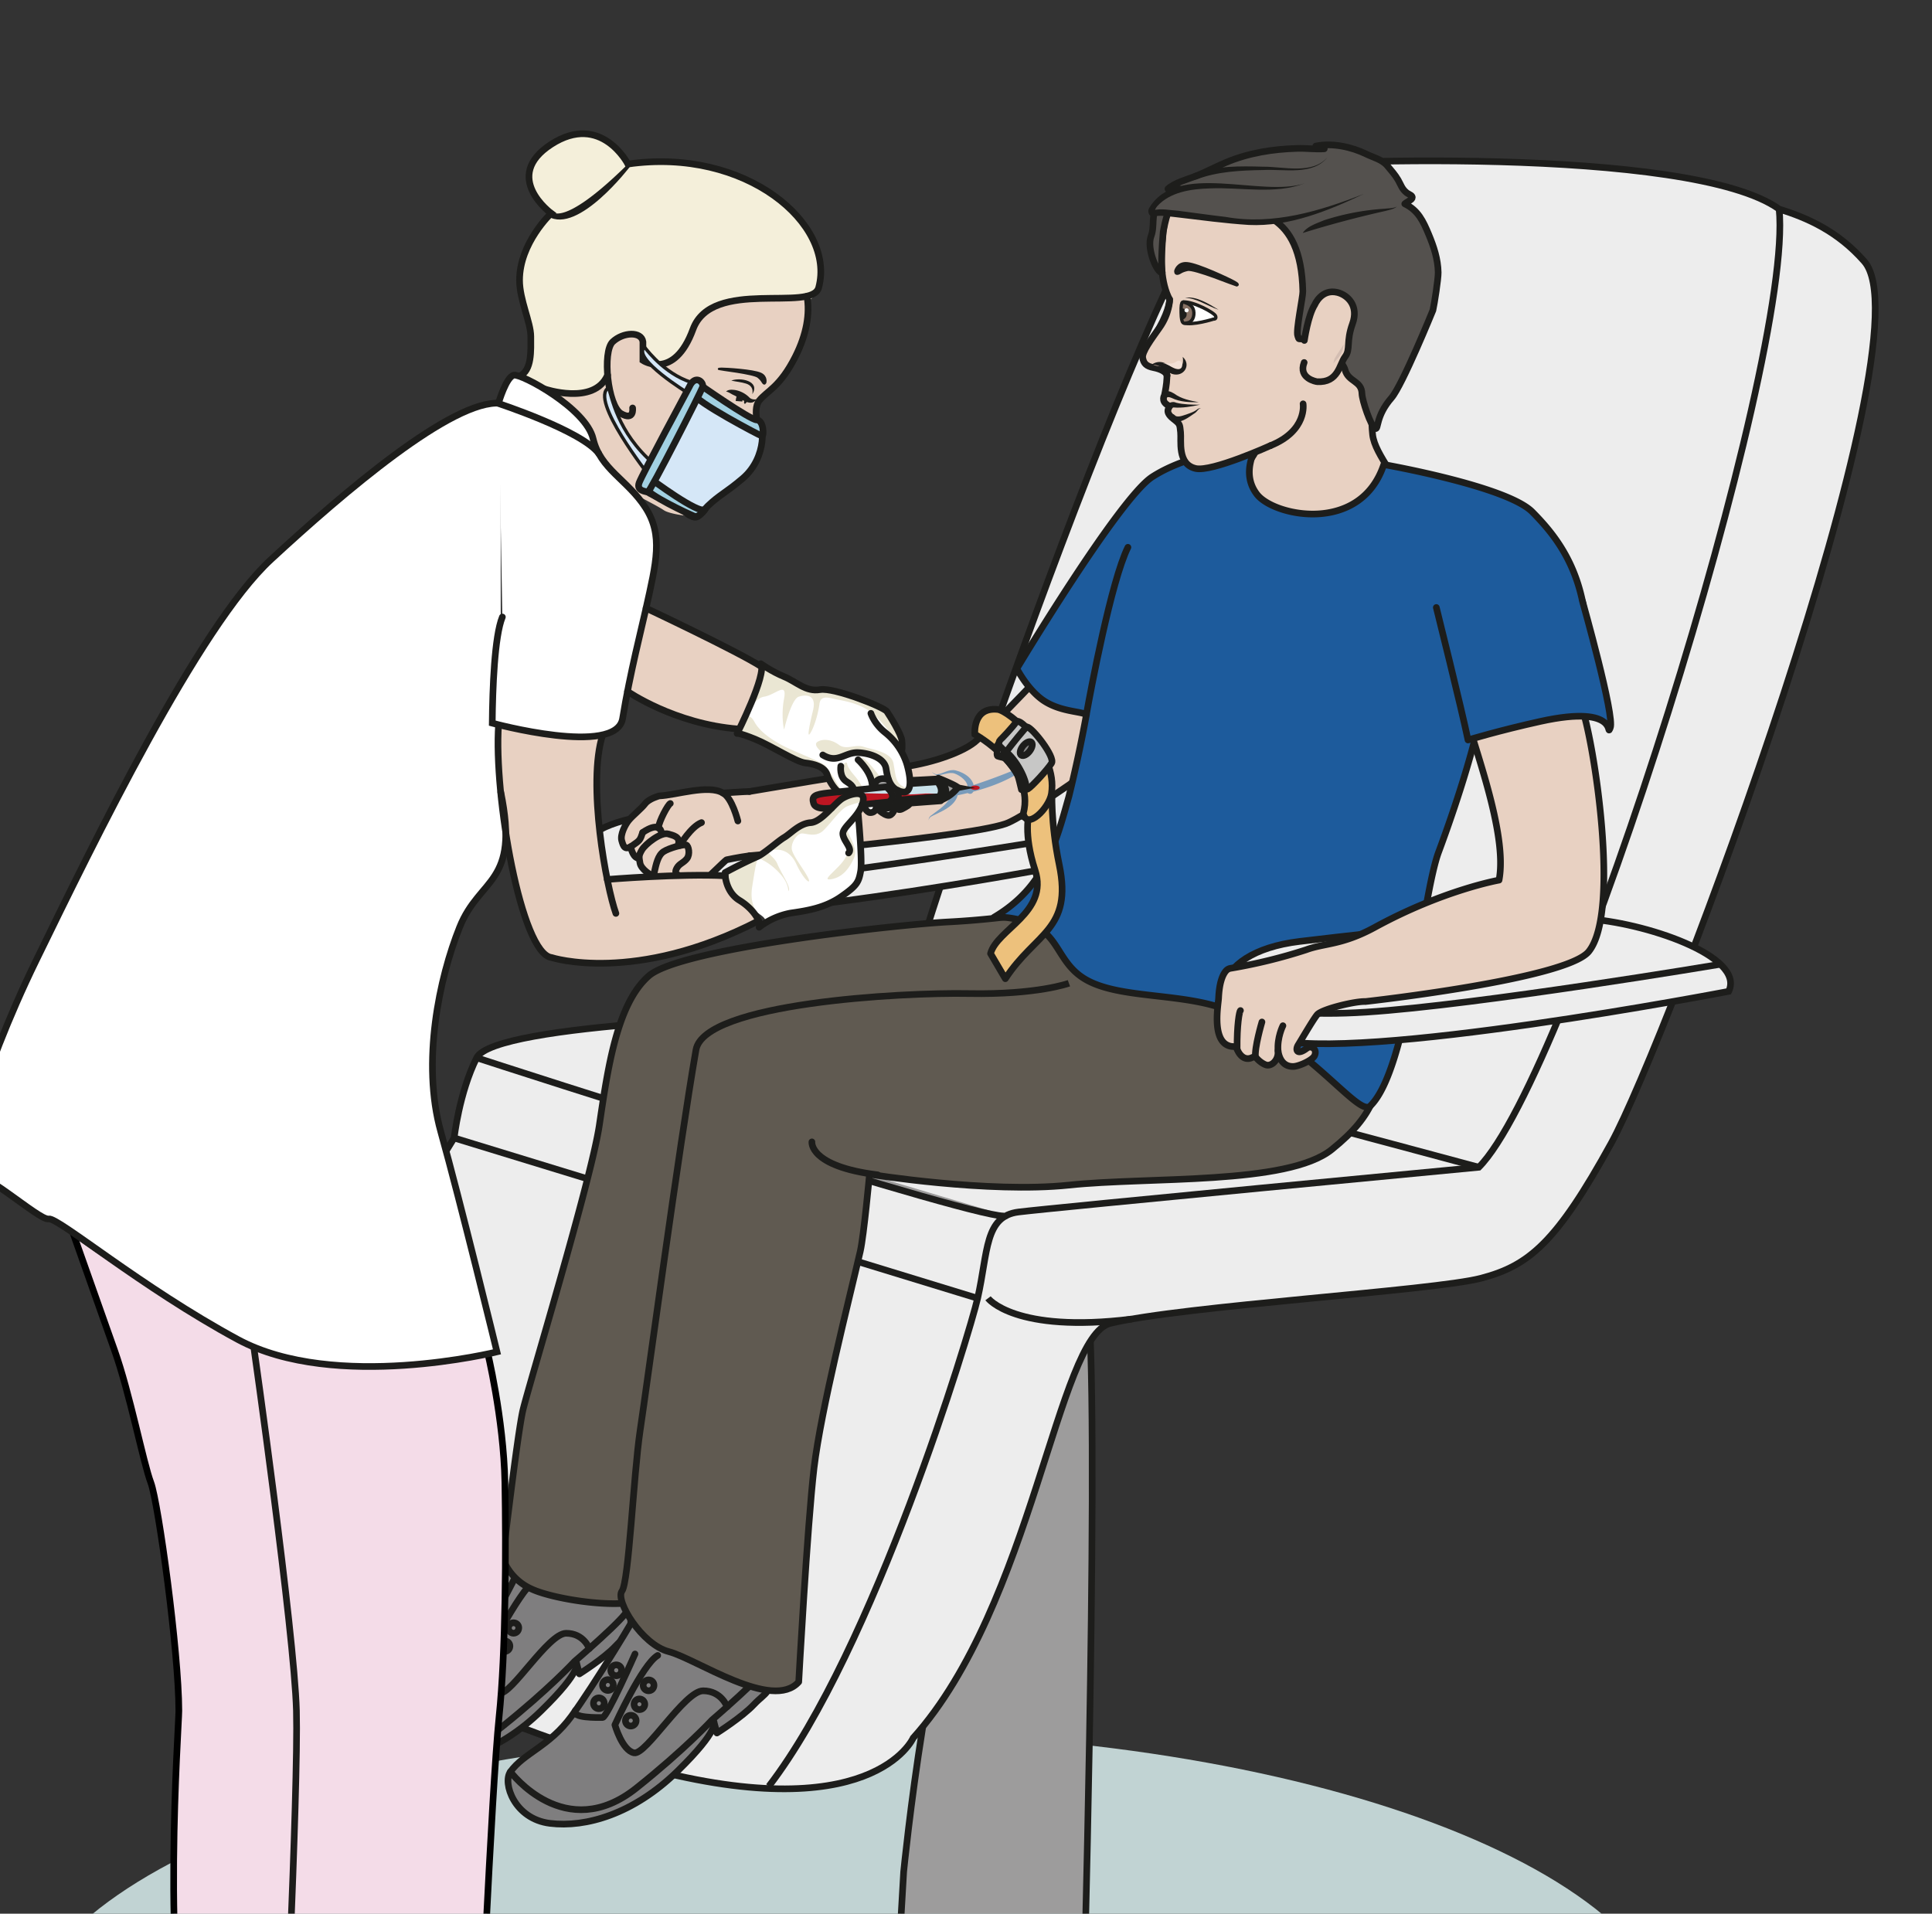 <?xml version="1.0" encoding="UTF-8" standalone="no"?><svg xmlns="http://www.w3.org/2000/svg" xml:space="preserve" viewBox="0 0 386.79 383.17"><rect x="0" y="0" width="386.79" height="383.17" fill="#333333" stroke="none"/><defs><clipPath id="a" clipPathUnits="userSpaceOnUse"><path d="M0 287.38h290.1V0H0Z"/></clipPath><clipPath id="b" clipPathUnits="userSpaceOnUse"><path d="M122.07 169.2h11.85v-3.18h-11.85Z"/></clipPath><clipPath id="c" clipPathUnits="userSpaceOnUse"><path d="M134.56 170.51h7.51v-3.74h-7.5z"/></clipPath></defs><g clip-path="url(#a)" transform="matrix(1.333 0 0 -1.333 0 383.17)"><path d="M0 0c0 25.82-55.77 46.75-124.56 46.75-68.8 0-124.56-20.93-124.56-46.75s55.77-46.75 124.56-46.75C-55.76-46.75 0-25.82 0 0" style="fill:#c1d3d3;fill-opacity:1;fill-rule:nonzero;stroke:none" transform="translate(251.8 -19.45)"/><path d="m0 0-.57-9.8c-24.46-.38-72.3-15.14-29.35-26.7C9.21-47.05 78.42-35.39 73.53-23.35 68.64-11.3 27.26-10.18 27.26-10.18s2.48 94.85-.15 98.99c0 0-9.76-26.97-16.42-37.61C4.02 40.56 0 0 0 0" style="fill:#9d9c9c;fill-opacity:1;fill-rule:nonzero;stroke:none" transform="translate(135.72 6.3)"/><path d="m0 0-.57-9.8c-24.46-.38-72.3-15.14-29.35-26.7C9.21-47.05 78.42-35.39 73.53-23.35 68.64-11.3 27.26-10.18 27.26-10.18s2.48 94.85-.15 98.99c0 0-9.76-26.97-16.42-37.61C4.02 40.56 0 0 0 0Z" style="fill:none;stroke:#1d1d1b;stroke-width:1;stroke-linecap:butt;stroke-linejoin:miter;stroke-miterlimit:10;stroke-dasharray:none;stroke-opacity:1" transform="translate(135.72 6.3)"/><path d="M0 0c4.2-1.3 8.79-3.3 12.79-7.86 10.13-11.54-29.72-117.37-38-132.42-8.27-15.04-12.41-18.43-19.56-20.31-7.14-1.88-44.76-4.14-55.67-6.77-7.96-1.92-11.7-42.34-29.62-62.28 0 0-6.15-14.07-41.86-4.04-32.53 9.14-52.66 23.8-52.66 23.8C-236.9-199.7-199-139.51-199-139.51s.75 6.77 3.38 12.03c2.64 5.27 47.02 6.4 56.8 6.78 9.79.37 9.41-1.51 9.41-1.51s-2.26 0 0 9.4S-90.29 4.55-80.5 6.06C-71.95 7.38-13.27 9.56 0 0" style="fill:#ededed;fill-opacity:1;fill-rule:nonzero;stroke:none" transform="translate(267.21 256.04)"/><path d="M0 0c4.2-1.3 8.79-3.3 12.79-7.86 10.13-11.54-29.72-117.37-38-132.42-8.27-15.04-12.41-18.43-19.56-20.31-7.14-1.88-44.76-4.14-55.67-6.77-7.96-1.92-11.7-42.34-29.62-62.28 0 0-6.15-14.07-41.86-4.04-32.53 9.14-52.66 23.8-52.66 23.8C-236.9-199.7-199-139.51-199-139.51s.75 6.77 3.38 12.03c2.64 5.27 47.02 6.4 56.8 6.78 9.79.37 9.41-1.51 9.41-1.51s-2.26 0 0 9.4S-90.29 4.55-80.5 6.06C-71.95 7.38-13.27 9.56 0 0Z" style="fill:none;stroke:#1d1d1b;stroke-width:1;stroke-linecap:butt;stroke-linejoin:miter;stroke-miterlimit:10;stroke-dasharray:none;stroke-opacity:1" transform="translate(267.21 256.04)"/><path d="m0 0 78.62-24.08" style="fill:none;stroke:#1d1d1b;stroke-width:1;stroke-linecap:butt;stroke-linejoin:miter;stroke-miterlimit:10;stroke-dasharray:none;stroke-opacity:1" transform="translate(68.2 116.52)"/><path d="M0 0c1.13.75 84.3-21.7 84.3-21.7" style="fill:none;stroke:#1d1d1b;stroke-width:1;stroke-linecap:butt;stroke-linejoin:miter;stroke-miterlimit:10;stroke-dasharray:none;stroke-opacity:1" transform="translate(137.8 133.82)"/><path d="M0 0c2.25-22.9-31.57-130.37-45.11-143.92 0 0-63.7-6.05-69.12-6.72-5.12-.63-4.57-5.98-6.15-12.96-1.2-5.24-15.55-52.77-31.36-73.3" style="fill:none;stroke:#1d1d1b;stroke-width:1;stroke-linecap:butt;stroke-linejoin:miter;stroke-miterlimit:10;stroke-dasharray:none;stroke-opacity:1" transform="translate(267.21 256.04)"/><path d="M0 0c2.26-.75 77.89-25.21 79.52-23.7" style="fill:#9d9c9c;fill-opacity:1;fill-rule:nonzero;stroke:#1d1d1b;stroke-width:1;stroke-linecap:butt;stroke-linejoin:miter;stroke-miterlimit:10;stroke-dasharray:none;stroke-opacity:1" transform="translate(71.6 128.56)"/><path d="M0 0s-55.08-10.51-67.19-6.9c-10.68 3.17-9.64 12.56 4 14.2 13.62 1.62 33.95 3.75 42 3.31C-12.59 10.15 2.51 5.2 0 0" style="fill:#ededed;fill-opacity:1;fill-rule:nonzero;stroke:none" transform="translate(160.45 157.57)"/><path d="M0 0s-55.08-10.51-67.19-6.9c-10.68 3.17-9.64 12.56 4 14.2 13.62 1.62 33.95 3.75 42 3.31C-12.59 10.15 2.51 5.2 0 0Z" style="fill:none;stroke:#1d1d1b;stroke-width:1;stroke-linecap:butt;stroke-linejoin:miter;stroke-miterlimit:10;stroke-dasharray:none;stroke-opacity:1" transform="translate(160.45 157.57)"/><path d="M0 0s4.03-3.63 20.49-2.59c16.45 1.04 52.2 7 52.2 7" style="fill:none;stroke:#1d1d1b;stroke-width:1;stroke-linecap:butt;stroke-linejoin:miter;stroke-miterlimit:10;stroke-dasharray:none;stroke-opacity:1" transform="translate(86.53 157.13)"/><path d="M0 0s3.97-5.3 21.6-3.12" style="fill:none;stroke:#1d1d1b;stroke-width:1;stroke-linecap:butt;stroke-linejoin:miter;stroke-miterlimit:10;stroke-dasharray:none;stroke-opacity:1" transform="translate(148.39 92.44)"/><path d="M0 0s-5.53-.55-6.79-.38c-1.26.17-1.17-.06-2.58.33-1.4.38-8.07-.82-8.97-.76-.9.07-2.96-2.65-3.8-3.47a5.45 5.45 0 0 1-1.24-3.55c.1-.77 1.1-.33 1.32-.96.22-.63.92-1.54 1.54-2.65.62-1.12 1.66-1.35 1.66-1.35s.35-.73.65-1.23c.3-.51 3.02-1.59 4.16-1.63 1.15-.05 2.72 1.76 4.09 3.05 1.37 1.3 2.78 2.2 2.78 2.2l5.19.72" style="fill:#e8d1c2;fill-opacity:1;fill-rule:nonzero;stroke:none" transform="translate(116.83 168.8)"/><path d="M0 0c.04-.3-6.57-11.16-9.78-15.55-3.2-4.39-6.9-5.33-8.85-8.06-1.15-1.62.56-6.83 5.74-7.47 5.19-.64 12.1 1.36 18.42 7.53 6.33 6.17 5.3 7.24 5.3 7.24l.45-1.69s3.66 2.31 5.39 4.14c1.72 1.84 2.7 1.61 2.2 5.09-.21 1.54 1.7 9.7-3.28 10.64C9.35 3.05 0 0 0 0" style="fill:#7f7e7f;fill-opacity:1;fill-rule:nonzero;stroke:none" transform="translate(75.74 54.02)"/><path d="M0 0c.04-.3-6.57-11.16-9.78-15.55-3.2-4.39-6.9-5.33-8.85-8.06-1.15-1.62.56-6.83 5.74-7.47 5.19-.64 12.1 1.36 18.42 7.53 6.33 6.17 5.3 7.24 5.3 7.24l.45-1.69s3.66 2.31 5.39 4.14c1.72 1.84 2.7 1.61 2.2 5.09-.21 1.54 1.7 9.7-3.28 10.64C9.35 3.05 0 0 0 0Z" style="fill:none;stroke:#1d1d1b;stroke-width:1;stroke-linecap:round;stroke-linejoin:round;stroke-miterlimit:10;stroke-dasharray:none;stroke-opacity:1" transform="translate(75.74 54.02)"/><path d="M0 0s7.9-10.63 18.28-2.33c7 5.6 10.9 9.82 10.9 9.82s7.86 6.73 7.94 7.74" style="fill:none;stroke:#1d1d1b;stroke-width:1;stroke-linecap:round;stroke-linejoin:round;stroke-miterlimit:10;stroke-dasharray:none;stroke-opacity:1" transform="translate(57.11 30.4)"/><path d="M0 0s-.8 2.3-3.47 2.3c-2.68.01-8.27-9.32-10-8.98-1.73.35-2.78 4.06-2.78 4.06s5.77 11.44 8.01 12.76" style="fill:none;stroke:#1d1d1b;stroke-width:1;stroke-linecap:round;stroke-linejoin:round;stroke-miterlimit:10;stroke-dasharray:none;stroke-opacity:1" transform="translate(88.5 39.82)"/><path d="M0 0s-6.47-12.63-7.08-12.64c-.62-.01-4.7-.1-3.95 1.03" style="fill:none;stroke:#1d1d1b;stroke-width:1;stroke-linecap:round;stroke-linejoin:round;stroke-miterlimit:10;stroke-dasharray:none;stroke-opacity:1" transform="translate(77.57 50.9)"/><path d="M0 0a.77.77 0 1 0-1.51.3A.77.77 0 1 0 0 0Z" style="fill:none;stroke:#1d1d1b;stroke-width:1;stroke-linecap:butt;stroke-linejoin:miter;stroke-miterlimit:10;stroke-dasharray:none;stroke-opacity:1" transform="translate(72 42.81)"/><path d="M0 0a.77.77 0 1 0-1.51.3A.77.77 0 1 0 0 0Z" style="fill:none;stroke:#1d1d1b;stroke-width:1;stroke-linecap:butt;stroke-linejoin:miter;stroke-miterlimit:10;stroke-dasharray:none;stroke-opacity:1" transform="translate(70.69 40.17)"/><path d="M0 0a.77.77 0 1 0-1.51.3c.08.43.49.7.9.61C-.19.84.1.43 0 0Z" style="fill:none;stroke:#1d1d1b;stroke-width:1;stroke-linecap:butt;stroke-linejoin:miter;stroke-miterlimit:10;stroke-dasharray:none;stroke-opacity:1" transform="translate(77.89 42.77)"/><path d="M0 0a.77.77 0 1 0-1.51.3A.77.77 0 1 0 0 0Z" style="fill:none;stroke:#1d1d1b;stroke-width:1;stroke-linecap:butt;stroke-linejoin:miter;stroke-miterlimit:10;stroke-dasharray:none;stroke-opacity:1" transform="translate(76.56 40.03)"/><path d="M0 0a.77.77 0 1 0-1.51.3c.08.43.48.7.9.61C-.19.83.1.42 0 0Z" style="fill:none;stroke:#1d1d1b;stroke-width:1;stroke-linecap:butt;stroke-linejoin:miter;stroke-miterlimit:10;stroke-dasharray:none;stroke-opacity:1" transform="translate(75.3 37.66)"/><path d="M0 0a.77.77 0 1 0-1.51.3c.08.43.49.7.9.61C-.19.84.1.43 0 0Z" style="fill:none;stroke:#1d1d1b;stroke-width:1;stroke-linecap:butt;stroke-linejoin:miter;stroke-miterlimit:10;stroke-dasharray:none;stroke-opacity:1" transform="translate(73.2 44.94)"/><path d="M0 0c.04-.32-6.82-11.58-10.14-16.13-3.32-4.55-7.16-5.53-9.18-8.36-1.19-1.67.58-7.08 5.96-7.74 5.37-.66 12.53 1.4 19.1 7.8 6.56 6.4 5.49 7.52 5.49 7.52l.47-1.75s3.79 2.39 5.58 4.3c1.8 1.9 2.8 1.66 2.3 5.26-.23 1.6 1.74 10.06-3.42 11.04C9.7 3.16 0 0 0 0" style="fill:#7f7e7f;fill-opacity:1;fill-rule:nonzero;stroke:none" transform="translate(95.97 45.8)"/><path d="M0 0c.04-.32-6.82-11.58-10.14-16.13-3.32-4.55-7.16-5.53-9.18-8.36-1.19-1.67.58-7.08 5.96-7.74 5.37-.66 12.53 1.4 19.1 7.8 6.56 6.4 5.49 7.52 5.49 7.52l.47-1.75s3.79 2.39 5.58 4.3c1.8 1.9 2.8 1.66 2.3 5.26-.23 1.6 1.74 10.06-3.42 11.04C9.7 3.16 0 0 0 0Z" style="fill:none;stroke:#1d1d1b;stroke-width:1;stroke-linecap:round;stroke-linejoin:round;stroke-miterlimit:10;stroke-dasharray:none;stroke-opacity:1" transform="translate(95.97 45.8)"/><path d="M0 0s8.2-11.02 18.95-2.42c7.27 5.8 11.31 10.18 11.31 10.18s8.14 6.99 8.23 8.03" style="fill:none;stroke:#1d1d1b;stroke-width:1;stroke-linecap:round;stroke-linejoin:round;stroke-miterlimit:10;stroke-dasharray:none;stroke-opacity:1" transform="translate(76.66 21.32)"/><path d="M0 0s-.83 2.39-3.6 2.4c-2.78 0-8.57-9.68-10.37-9.32-1.79.35-2.88 4.2-2.88 4.2s4.1 9.06 6.43 10.43" style="fill:none;stroke:#1d1d1b;stroke-width:1;stroke-linecap:round;stroke-linejoin:round;stroke-miterlimit:10;stroke-dasharray:none;stroke-opacity:1" transform="translate(109.2 31.08)"/><path d="M0 0s-4.22-9.54-4.86-9.54c-.63-.01-4.86-.1-4.08 1.07" style="fill:none;stroke:#1d1d1b;stroke-width:1;stroke-linecap:round;stroke-linejoin:round;stroke-miterlimit:10;stroke-dasharray:none;stroke-opacity:1" transform="translate(95.37 39.01)"/><path d="M0 0a.8.8 0 0 0-.94-.64A.8.8 0 0 0-.63.95.8.8 0 0 0 0 0Z" style="fill:none;stroke:#1d1d1b;stroke-width:1;stroke-linecap:butt;stroke-linejoin:miter;stroke-miterlimit:10;stroke-dasharray:none;stroke-opacity:1" transform="translate(92.09 34.19)"/><path d="M0 0a.8.8 0 0 0-.94-.64A.8.8 0 0 0-.63.95.8.8 0 0 0 0 0Z" style="fill:none;stroke:#1d1d1b;stroke-width:1;stroke-linecap:butt;stroke-linejoin:miter;stroke-miterlimit:10;stroke-dasharray:none;stroke-opacity:1" transform="translate(90.73 31.45)"/><path d="M0 0a.8.8 0 0 0-.94-.64A.8.8 0 0 0-.63.96.8.8 0 0 0 0 0Z" style="fill:none;stroke:#1d1d1b;stroke-width:1;stroke-linecap:butt;stroke-linejoin:miter;stroke-miterlimit:10;stroke-dasharray:none;stroke-opacity:1" transform="translate(98.2 34.14)"/><path d="M0 0a.8.8 0 1 0-1.57.31A.8.8 0 1 0 0 0Z" style="fill:none;stroke:#1d1d1b;stroke-width:1;stroke-linecap:butt;stroke-linejoin:miter;stroke-miterlimit:10;stroke-dasharray:none;stroke-opacity:1" transform="translate(96.82 31.3)"/><path d="M0 0a.8.8 0 0 0-.94-.64.81.81 0 0 0-.63.95c.09.44.5.72.94.64A.8.8 0 0 0 0 0Z" style="fill:none;stroke:#1d1d1b;stroke-width:1;stroke-linecap:butt;stroke-linejoin:miter;stroke-miterlimit:10;stroke-dasharray:none;stroke-opacity:1" transform="translate(95.52 28.84)"/><path d="M0 0a.8.8 0 0 0-.94-.64A.8.8 0 0 0-.63.96.8.8 0 0 0 0 0Z" style="fill:none;stroke:#1d1d1b;stroke-width:1;stroke-linecap:butt;stroke-linejoin:miter;stroke-miterlimit:10;stroke-dasharray:none;stroke-opacity:1" transform="translate(93.34 36.4)"/><path d="M0 0c-3.63-2.46-15.32-3.05-20.54-3.57-5.23-.53-34.27-5.3-34.27-5.3s-2.44-16.77-3.28-21.87c-.83-5.1-4.85-22.48-5.81-24.77-.96-2.28-3.2-28.34-3.2-28.34-3.02-1.61-13.23-.11-16.7 1.5a8.15 8.15 0 0 0-4.35 4.6s2.2 18.7 3.02 22.25c.82 3.54 10.22 34.43 11.48 42.8 1.25 8.37 2.61 18.28 7.45 22.47 4.83 4.19 37.64 7.7 44.81 8.08 10.56.55 16.48 2.08 16.48 2.08l.9 3.89c.9 3.89 5.71-3.71 12.77-5.42 7.07-1.7 28.26-3.61 28.26-3.61" style="fill:#605a51;fill-opacity:1;fill-rule:evenodd;stroke:#1d1d1b;stroke-width:1;stroke-linecap:butt;stroke-linejoin:round;stroke-miterlimit:10;stroke-dasharray:none;stroke-opacity:1" transform="translate(163.66 131.11)"/><path d="M0 0s-4.75-1.74-14.98-1.55c-10.22.2-39.8-1.44-41.03-8.45-2.5-14.29-7.4-50.6-8.4-57.25-.99-6.65-1.68-22.65-2.72-24.05-1.05-1.4 2.98-8.06 7.05-9.1 4.07-1.06 15.58-9 19.5-4.54 0 0 1.28 23.47 2.3 32.15 1.05 8.78 5.22 25.06 6.94 32.52.55 2.4 1.39 11.58 1.39 11.58s17.92-2.9 29.95-1.63c12.03 1.28 32.82-.02 39.48 5.35 6.67 5.37 7.2 9.04 7.8 15.96.6 6.93-2.52 9.01-2.52 9.01s2.89 6.04 1.66 6" style="fill:#605a51;fill-opacity:1;fill-rule:evenodd;stroke:#1d1d1b;stroke-width:1;stroke-linecap:butt;stroke-linejoin:round;stroke-miterlimit:10;stroke-dasharray:none;stroke-opacity:1" transform="translate(160.54 139.76)"/><path d="M0 0s-.32-3.4-.55-6.62c-.22-3.2-3.75-3.63-5.58-6.54-1.83-2.9 8.1-14.3 12.26-15.06 4.16-.76 17.22 6.27 16.15 11.23-1.07 4.95-5.1 8.63-5.45 11.82-.51 4.78.85 5.17.85 5.17Z" style="fill:#e8d1c2;fill-opacity:1;fill-rule:nonzero;stroke:none" transform="translate(189.32 227.34)"/><path d="M0 0s-.32-3.4-.55-6.62c-.22-3.2-3.75-3.63-5.58-6.54-1.83-2.9 8.1-14.3 12.26-15.06 4.16-.76 17.22 6.27 16.15 11.23-1.07 4.95-5.1 8.63-5.45 11.82-.51 4.78.85 5.17.85 5.17Z" style="fill:none;stroke:#1d1d1b;stroke-width:1;stroke-linecap:round;stroke-linejoin:round;stroke-miterlimit:10;stroke-dasharray:none;stroke-opacity:1" transform="translate(189.32 227.34)"/><path d="M0 0s18.13 3.08 22.43 3.6c4.3.5 9.12 2.04 11.37 3.78 2.26 1.74 18.58 19.44 20.01 20.15 1.44.72 14.16-5.73 14.16-5.73s-6.15-9.5-7.17-11.03C59.78 9.23 43.78-2.43 38.92-4.67 34.5-6.72.02-9.65.02-9.65" style="fill:#e8d1c2;fill-opacity:1;fill-rule:nonzero;stroke:#1d1d1b;stroke-width:1;stroke-linecap:round;stroke-linejoin:round;stroke-miterlimit:10;stroke-dasharray:none;stroke-opacity:1" transform="translate(112.55 168.56)"/><path d="M0 0c7.5 4.44 9.2 10.85 11.24 18.15a209.76 209.76 0 0 1 2.63 12.28c-.94.53-4.05.43-6.58 2.21-2.32 1.65-3.87 4.7-3.87 4.7s15.34 25.57 20.34 28.8c6 3.88 15.3 4.56 15.72 4.58 0 0-2.57-3.87 0-7.2s15.56-6 19.05 4.47c0 0 18.44-3.23 22.29-7.1 3.84-3.87 8.33-9.54 8.2-20.57-.04-3.42-12.79-8.33-15.05-6.71l-.72-2.29c-1.44-7.5-4.9-17.28-6.48-21.52-2.47-6.58-4.61-32.72-10.29-38.17-1.74-1.67-9.07 9.26-21.04 14.27-6.66 2.78-15.91 1.78-21.23 4.5-3.64 1.85-4.2 5.02-6.34 7.06C4.8.36 0 0 0 0" style="fill:#1d5b9c;fill-opacity:1;fill-rule:nonzero;stroke:none" transform="translate(149.3 149.68)"/><path d="M0 0c7.5 4.44 9.2 10.85 11.24 18.15a209.76 209.76 0 0 1 2.63 12.28c-.94.53-4.05.43-6.58 2.21-2.32 1.65-3.87 4.7-3.87 4.7s15.34 25.57 20.34 28.8c6 3.88 15.3 4.56 15.72 4.58 0 0-2.57-3.87 0-7.2s15.56-6 19.05 4.47c0 0 18.44-3.23 22.29-7.1 3.84-3.87 8.33-9.54 8.2-20.57-.04-3.42-12.79-8.33-15.05-6.71l-.72-2.29c-1.44-7.5-4.9-17.28-6.48-21.52-2.47-6.58-4.61-32.72-10.29-38.17-1.74-1.67-9.07 9.26-21.04 14.27-6.66 2.78-15.91 1.78-21.23 4.5-3.64 1.85-4.2 5.02-6.34 7.06C4.8.36 0 0 0 0Z" style="fill:none;stroke:#1d1d1b;stroke-width:1;stroke-linecap:butt;stroke-linejoin:round;stroke-miterlimit:10;stroke-dasharray:none;stroke-opacity:1" transform="translate(149.3 149.68)"/><path d="M0 0s-56.17-10.8-68.51-7.1c-10.9 3.27-9.84 12.92 4.06 14.6 13.9 1.67 34.63 3.86 42.84 3.41C-12.85 10.44 2.57 5.33 0 0" style="fill:#ededed;fill-opacity:1;fill-rule:nonzero;stroke:none" transform="translate(259.63 138.54)"/><path d="M0 0s-56.17-10.8-68.51-7.1c-10.9 3.27-9.84 12.92 4.06 14.6 13.9 1.67 34.63 3.86 42.84 3.41C-12.85 10.44 2.57 5.33 0 0Z" style="fill:none;stroke:#1d1d1b;stroke-width:1;stroke-linecap:butt;stroke-linejoin:miter;stroke-miterlimit:10;stroke-dasharray:none;stroke-opacity:1" transform="translate(259.63 138.54)"/><path d="M0 0s4.11-3.73 20.9-2.66c16.77 1.07 53.22 7.19 53.22 7.19" style="fill:none;stroke:#1d1d1b;stroke-width:1;stroke-linecap:butt;stroke-linejoin:miter;stroke-miterlimit:10;stroke-dasharray:none;stroke-opacity:1" transform="translate(184.26 138.08)"/><path d="M0 0c1.53-6.19 6.87-19.6 5.51-26.7 0 0-8.39-1.48-18.66-7.09-4.96-2.7-7.58-2.36-10.3-3.37a79.04 79.04 0 0 0-11.32-2.78 1.16 1.16 0 0 1-.73-.39c-.43-.49-1-1.6-1.11-4.09-.05-1.01-1.04-6.23 1.5-7.15.72-.27 1.05.07 1.27-.5.33-.87 1.1-1.77 2.18-1.32.46.2.53.2.87-.18.2-.22.7-.66 1.25-.87.83-.31 1.82.64 1.85 1.74.05 1.61-.3-2.11 2.35-1.99.88.05 2.83.95 3.14 1.61.46.98-.5 1.63-1.16 1.12-1.45-1.1-1.77-.28-1.3.5.58.93 2.52 4.28 2.95 4.64 1 .84 5.71 1.95 7.14 1.88 0 0 30.12 3.33 33.54 7.5 4.85 5.94.73 31.79-1 36.56C16.21 3.9 0 0 0 0" style="fill:#e8d1c2;fill-opacity:1;fill-rule:nonzero;stroke:none" transform="translate(219.63 181.95)"/><path d="M0 0c1.53-6.19 6.87-19.6 5.51-26.7 0 0-8.39-1.48-18.66-7.09-4.96-2.7-7.58-2.36-10.3-3.37a79.04 79.04 0 0 0-11.32-2.78 1.16 1.16 0 0 1-.73-.39c-.43-.49-1-1.6-1.11-4.09-.05-1.01-1.04-6.23 1.5-7.15.72-.27 1.05.07 1.27-.5.33-.87 1.1-1.77 2.18-1.32.46.2.53.2.87-.18.2-.22.7-.66 1.25-.87.83-.31 1.82.64 1.85 1.74.05 1.61-.3-2.11 2.35-1.99.88.05 2.83.95 3.14 1.61.46.98-.5 1.63-1.16 1.12-1.45-1.1-1.77-.28-1.3.5.58.93 2.52 4.28 2.95 4.64 1 .84 5.71 1.95 7.14 1.88 0 0 30.12 3.33 33.54 7.5 4.85 5.94.73 31.79-1 36.56C16.21 3.9 0 0 0 0Z" style="fill:none;stroke:#1d1d1b;stroke-width:1;stroke-linecap:round;stroke-linejoin:round;stroke-miterlimit:10;stroke-dasharray:none;stroke-opacity:1" transform="translate(219.63 181.95)"/><path d="M0 0c-.16-.12-.54-2.13-.5-5.8" style="fill:none;stroke:#1d1d1b;stroke-width:1;stroke-linecap:round;stroke-linejoin:miter;stroke-miterlimit:10;stroke-dasharray:none;stroke-opacity:1" transform="translate(186.3 135.66)"/><path d="M0 0c-.02-.06-1.15-3.9-.97-5.3" style="fill:none;stroke:#1d1d1b;stroke-width:1;stroke-linecap:round;stroke-linejoin:miter;stroke-miterlimit:10;stroke-dasharray:none;stroke-opacity:1" transform="translate(189.53 133.94)"/><path d="M0 0s-.9-1.77-.73-3.8" style="fill:none;stroke:#1d1d1b;stroke-width:1;stroke-linecap:round;stroke-linejoin:miter;stroke-miterlimit:10;stroke-dasharray:none;stroke-opacity:1" transform="translate(192.68 133.38)"/><path d="M0 0c-2.5-5.05-5.59-21.48-6.24-25.13" style="fill:none;stroke:#1d1d1b;stroke-width:1;stroke-linecap:round;stroke-linejoin:round;stroke-miterlimit:10;stroke-dasharray:none;stroke-opacity:1" transform="translate(169.4 205.24)"/><path d="M0 0s3.79-15.2 4.76-19.9c0 0 4.66 1.42 10.86 2.79 12.23 2.7 9.76-2.63 10.5-.98.74 1.65-4.17 19.04-4.17 19.04" style="fill:#1d5b9c;fill-opacity:1;fill-rule:nonzero;stroke:#1d1d1b;stroke-width:1;stroke-linecap:round;stroke-linejoin:round;stroke-miterlimit:10;stroke-dasharray:none;stroke-opacity:1" transform="translate(215.72 196.2)"/><path d="M0 0s-.46-3.67 9.88-4.95" style="fill:none;stroke:#1d1d1b;stroke-width:1;stroke-linecap:round;stroke-linejoin:miter;stroke-miterlimit:10;stroke-dasharray:none;stroke-opacity:1" transform="translate(121.94 115.93)"/><path d="M0 0c-2.16 1.34-7.06-.33-9.57-.43 0 0-1.5-.39-2.1-1.15-.58-.76-1.89-1.8-2.48-2.52-.52-.63-1.3-2.13-1.06-3.02.25-.89.46-1.57 1.6-.78 1.15.8 1.15.8 1.55 1.96" style="fill:none;stroke:#1d1d1b;stroke-width:1;stroke-linecap:round;stroke-linejoin:round;stroke-miterlimit:10;stroke-dasharray:none;stroke-opacity:1" transform="translate(108.58 168.33)"/><path d="M0 0s2.69 2 2.86-.26" style="fill:none;stroke:#1d1d1b;stroke-width:1;stroke-linecap:round;stroke-linejoin:round;stroke-miterlimit:10;stroke-dasharray:none;stroke-opacity:1" transform="translate(96.52 162.4)"/><path d="M0 0c-.2-.07-1.7.9-1.85 1.82-.15.92-.23 1.08.28 1.96.51.88 2.88 2.75 3.98 2.4.73-.22 1.78-.4 1.52-1.49" style="fill:none;stroke:#1d1d1b;stroke-width:1;stroke-linecap:round;stroke-linejoin:round;stroke-miterlimit:10;stroke-dasharray:none;stroke-opacity:1" transform="translate(97.97 156)"/><path d="M0 0c-.49.36-.63.55-.27 1.18.37.64.96.72 1.48 1.37.52.64.27 1.93-.1 2.06-.38.13-2.56-.45-3.4-1C-3.13 3.06-3.4 1.77-3.7.42c-.31-1.34.89-2.16 1.82-2.68.93-.51 2.58-.6 2.72-.52 0 0 .57-.15 1.92 1.04s4 3.83 4.4 4.12c0 0 1.8.39 3.47.61" style="fill:none;stroke:#1d1d1b;stroke-width:1;stroke-linecap:round;stroke-linejoin:round;stroke-miterlimit:10;stroke-dasharray:none;stroke-opacity:1" transform="translate(101.95 155.92)"/><path d="M0 0s1.68 2.83 3.27 3.44" style="fill:none;stroke:#1d1d1b;stroke-width:1;stroke-linecap:round;stroke-linejoin:round;stroke-miterlimit:10;stroke-dasharray:none;stroke-opacity:1" transform="translate(102.09 160.45)"/><path d="M0 0c-.35-.16-1.67-2.59-1.8-3.68" style="fill:none;stroke:#1d1d1b;stroke-width:1;stroke-linecap:round;stroke-linejoin:round;stroke-miterlimit:10;stroke-dasharray:none;stroke-opacity:1" transform="translate(100.67 166.76)"/><path d="M0 0s-.86 3.49-2.24 4.2c0 0 3.32.23 3.97.23" style="fill:none;stroke:#1d1d1b;stroke-width:1;stroke-linecap:round;stroke-linejoin:round;stroke-miterlimit:10;stroke-dasharray:none;stroke-opacity:1" transform="translate(110.82 164.13)"/><path d="M0 0s-.92-2.95.9-8.53c2.06-6.34-5.74-8.87-6.69-12.51l2.22-3.78c4.51 6.93 10.13 7.3 8.1 17.1-1.35 6.5-1.08 11.2-1.08 11.2" style="fill:#edc17c;fill-opacity:1;fill-rule:nonzero;stroke:#1d1d1b;stroke-width:1;stroke-linecap:butt;stroke-linejoin:round;stroke-miterlimit:10;stroke-dasharray:none;stroke-opacity:1" transform="translate(154.56 165.26)"/><path d="M0 0c3.42.86 6.85 1.2 10.33 1.56A94.6 94.6 0 0 1 26.7 7.12c.05.03.1-.04.06-.08-4.56-3.9-10.68-4.8-16.38-5.8C7.01.31 3.55-.36.01-.1c-.06 0-.07.09-.01.1" style="fill:#799bba;fill-opacity:1;fill-rule:nonzero;stroke:none" transform="translate(128.29 165.8)"/><path d="M0 0c.16.94-1.07 1.84-1.88 2.14-.85.34-1.8-.27-2.7-.22-.33.04-.6.27-.78.52.22-.23.5-.4.8-.4.94.1 1.74.83 2.8.59C-.38 2.28 1.35 1.18.89-.5.61-1.34-.58-.67 0 0" style="fill:#799bba;fill-opacity:1;fill-rule:nonzero;stroke:none" transform="translate(145.3 169.1)"/><path d="M0 0c-.39-1.57-2.08-2.3-3.4-2.94-.4-.2-.94-.35-.95-.86-.05.23.07.49.25.65.9.71 1.92 1.31 2.62 2.23.2.25.47.67.48.92 0 .65 1 .65 1 0" style="fill:#799bba;fill-opacity:1;fill-rule:nonzero;stroke:none" transform="translate(143.84 168.03)"/><path d="M0 0c1.85 6.82-7.28 11.88-7.28 11.88s-.36 4.1 3.41 3.73c1.69-.17 9.08-6.33 8.1-12.64C3.89.77.5-2.6 0 0" style="fill:#edc17c;fill-opacity:1;fill-rule:nonzero;stroke:#1d1d1b;stroke-width:1;stroke-linecap:round;stroke-linejoin:miter;stroke-miterlimit:10;stroke-dasharray:none;stroke-opacity:1" transform="translate(153.69 165.28)"/><path d="M0 0s-1.06.22-1.2.29c-.33.14.17 2.29.34 2.41.18.12 2 2.06 2.42 2.71.32.51 1.52-.79 1.52-.79" style="fill:#c7c7c6;fill-opacity:1;fill-rule:nonzero;stroke:#1d1d1b;stroke-width:1;stroke-linecap:round;stroke-linejoin:miter;stroke-miterlimit:10;stroke-dasharray:none;stroke-opacity:1" transform="translate(151.05 173.58)"/><path d="M0 0s.88.79 1.03 1.02c.16.23 2.62 3.35 2.8 3.32C4.66 4.2 8.1-.2 7.51-1.12c-.58-.93-3-3.57-3.56-3.87-.2-.1-.96-.1-.96-.1-.48 2-.5 2.28-1.15 3.15C.43-.02 0 0 0 0" style="fill:#c7c7c6;fill-opacity:1;fill-rule:nonzero;stroke:none" transform="translate(150.42 173.93)"/><path d="M0 0s.88.79 1.03 1.02c.16.23 2.62 3.35 2.8 3.32C4.66 4.2 8.1-.2 7.51-1.12c-.58-.93-3-3.57-3.56-3.87-.2-.1-.96-.1-.96-.1-.48 2-.5 2.28-1.15 3.15C.43-.02 0 0 0 0Z" style="fill:none;stroke:#1d1d1b;stroke-width:1;stroke-linecap:butt;stroke-linejoin:round;stroke-miterlimit:10;stroke-dasharray:none;stroke-opacity:1" transform="translate(150.42 173.93)"/><path d="M0 0c.3.82-1.05 3.97-2.95 5.6" style="fill:none;stroke:#1d1d1b;stroke-width:1;stroke-linecap:round;stroke-linejoin:miter;stroke-miterlimit:10;stroke-dasharray:none;stroke-opacity:1" transform="translate(154.08 168.91)"/><path d="M0 0c.47.5 1 .66 1.2.36.21-.3 0-.95-.46-1.45s-1-.65-1.21-.35c-.2.3 0 .94.47 1.44" style="fill:#878787;fill-opacity:1;fill-rule:nonzero;stroke:none" transform="translate(153.76 175.54)"/><path d="M0 0c.47.5 1 .66 1.2.36.21-.3 0-.95-.46-1.45s-1-.65-1.21-.35c-.2.3 0 .94.47 1.44Z" style="fill:none;stroke:#1d1d1b;stroke-width:1;stroke-linecap:round;stroke-linejoin:miter;stroke-miterlimit:10;stroke-dasharray:none;stroke-opacity:1" transform="translate(153.76 175.54)"/><path d="M0 0s-.91 1.07-1.12 1.08" style="fill:none;stroke:#1d1d1b;stroke-width:1;stroke-linecap:round;stroke-linejoin:miter;stroke-miterlimit:10;stroke-dasharray:none;stroke-opacity:1" transform="translate(150.98 174.5)"/><path d="M0 0s.2-1.35.95-1.69" style="fill:none;stroke:#1d1d1b;stroke-width:1;stroke-linecap:round;stroke-linejoin:round;stroke-miterlimit:10;stroke-dasharray:none;stroke-opacity:1" transform="translate(94.73 160.28)"/><g clip-path="url(#b)" style="opacity:.8"><path d="M0 0c-.07-.01-1.31-.18-1.77.08-.46.26-1.14 1.34-.6 1.63C-1.8 2 2 2.4 2 2.4l6.55.71s.85-1.14.73-1.54c-.13-.4-.1-.58-.67-.66C8.03.83 5 .5 5 .5s.08.34 0 .8c-.1.45-.47.76-.99.83-.52.06-2.02-.5-2.44-.85C1.17.95.25.04 0 0" style="fill:#c2e5f4;fill-opacity:1;fill-rule:nonzero;stroke:none" transform="translate(124.64 166.08)"/></g><g clip-path="url(#c)" style="opacity:.8"><path d="M0 0c.13 0 4.17.23 4.37.16.18-.08 1.15-1.94.95-2.31-.19-.37-.68-.81-1.27-.95-.59-.14-6.21-.47-6.21-.47s.48 1.7.44 1.87c-.05.17 1.06-.27 1.31.1C-.15-1.21 0 0 0 0" style="fill:#c2e5f4;fill-opacity:1;fill-rule:nonzero;stroke:none" transform="translate(136.72 170.34)"/></g><path d="M0 0s.4-1.33.3-1.93c-.1-.6.1-.53.46-.27.37.26 1.39 1 1.13 1.28A6.96 6.96 0 0 1 .03.09" style="fill:#9d9c9c;fill-opacity:1;fill-rule:nonzero;stroke:none" transform="translate(141.75 170.12)"/><path d="M0 0c0-.18-.3-.33-.68-.33-.38 0-.69.15-.69.33 0 .18.31.33.69.33C-.3.33 0 .18 0 0" style="fill:#be1622;fill-opacity:1;fill-rule:nonzero;stroke:none" transform="translate(147.14 169.13)"/><path d="M0 0s3.47.03 2.67-.53c-.8-.56-1.64-.56-2.28-.6l-16.12-1.09s-1.59.72-1.03 1.75c.34.65 8.66.5 9.3.47C-5-.08-4.15.1-3.6-.08-3.06-.26 0 0 0 0" style="fill:#be1622;fill-opacity:1;fill-rule:nonzero;stroke:none" transform="translate(139.04 168.26)"/><path d="M0 0s.73 1.74 1.73 1.17C2.73.6 2.88-.14 2.88-.14s.72-.87.68-1.18c-.04-.31-.3-1.43-.8-1.6-.49-.17-1.6-.47-1.92-.1-.19.22 2.02 1.2 1.81 1.94-.04.16-.8.85-.83 1C1.76.25-.1-.2 0 0" style="fill:#9d9c9c;fill-opacity:1;fill-rule:nonzero;stroke:none" transform="translate(131.37 169.27)"/><path d="M0 0s.73-.06 1.2 2.14S1 8.05.6 9.46c-.39 1.42-1.25 5.19-.65 7.12.6 1.94 3.5 6.6 3.97 7.18.47.58.78.66 0 1.2-.79.53-3.79 4.14-2.62 6.1s4 4.47 5.63 4.81c1.63.35 4.58.3 5.86-.72 1.29-1.02 3.17-3.45 3.17-3.45s3.17.4 4.87.32c1.7-.08 9.39-.57 11.2-1.95 1.8-1.38 9.3-3.2 11.58-9.42 2.3-6.22 1.16-4.34.76-8C44.06 9.82 22.44.44 10.93-2.4c-3.5-.87-6.34-.23-7.01.25C1.02-.1 0 0 0 0" style="fill:#f4efda;fill-opacity:1;fill-rule:nonzero;stroke:none" transform="translate(78.34 231.1)"/><path d="M0 0s5.17-1.28 7.01-.25c2.87 1.6 1.58 5.93 2.28 6.97.7 1.04.9 1.92 3.91 1.5 1.79-.24.87-3.24 1.05-4.08.17-.85 4.5.04 4.92.56.43.53 2.2 3.29 2.72 4.5a7.2 7.2 0 0 0 3.46 3.35c1.45.55 3.5 1.15 5.6 1.32 2.09.16 6.77-.07 6.77-.07s1.43.49 1.42-1.22c0-1.7-.53-6.32-3.21-9.86-2.68-3.53-4.32-4.31-4.44-4.94-.12-.62.91-5.46.8-5.7-.12-.25-1.1-1.23-1.9-1.13-.82.1-1.63.02-1.83-.63-.2-.65-.38-2.18-1.19-2.5-.8-.33-.85-.31-1.37-1.03-.53-.72-1.5-1.4-1.8-2.33-.3-.94-1.07-3.3-1.9-3.47-.83-.17-4.02.3-4.83.85-.8.56-3.77 2.07-3.82 2.1-.05.02-3.9 3.6-4.64 4.52-.73.93-1.74 3.06-2.1 4.2C6.55-6.23.37-.15 0 0" style="fill:#e8d1c2;fill-opacity:1;fill-rule:nonzero;stroke:none" transform="translate(82.25 228.96)"/><path d="M0 0c.34-.83 10.84-7.6 14.1-9.67 3.28-2.07 12.02-7.32 14.91-8.15 2.9-.83 12-3.08 21.19-1.94 9.2 1.14 12.15 1.7 12.15 1.7s2.5-10.2 2.68-19.92c.17-9.72.15-25.37-.88-35.22-1.11-10.66-3.13-56.4-3.13-56.4s-22.07-10.67-29.38-4.05C28.6-130.93 20.3-137 18-128.38c-4.64 17.4-1.94 53.66-1.94 56.16 0 8.8-3.07 31.2-4.2 34.24-1.15 3.04-3.15 13.41-5.47 19.93S0 0 0 0" style="fill:#f4dce8;fill-opacity:1;fill-rule:nonzero;stroke:none" transform="translate(10.8 102.71)"/><path d="M0 0c.34-.83 10.84-7.6 14.1-9.67 3.28-2.07 12.02-7.32 14.91-8.15 2.9-.83 12-3.08 21.19-1.94 9.2 1.14 12.15 1.7 12.15 1.7s2.5-10.2 2.68-19.92c.17-9.72.15-25.37-.88-35.22-1.11-10.66-3.13-56.4-3.13-56.4s-22.07-10.67-29.38-4.05C28.6-130.93 20.3-137 18-128.38c-4.64 17.4-1.94 53.66-1.94 56.16 0 8.8-3.07 31.2-4.2 34.24-1.15 3.04-3.15 13.41-5.47 19.93S0 0 0 0Z" style="fill:none;stroke:#000;stroke-width:1;stroke-linecap:butt;stroke-linejoin:miter;stroke-miterlimit:10;stroke-dasharray:none;stroke-opacity:1" transform="translate(10.8 102.71)"/><path d="m0 0 4.11-15.05 5.47-21.87S.63-38.74-3.74-38.89c-4.36-.16-12.55-.03-16.07.74C-23.31-37.38-2.54.26 0 0" style="fill:#fff;fill-opacity:1;fill-rule:nonzero;stroke:none" transform="translate(64.73 121.84)"/><path d="m0 0 2.11 4.83c.2.48 1.57 4.92 1.57 5.46S7.98 8.32 8.55 8c.57-.34 2.26-1.23 2.96-1.22.71.01 4.08-.37 5.23-.76 1.16-.39 5.48-2.02 6.02-2.9.54-.87 2-3.45 2-4.26.02-.82-.04-1.37.19-1.86.22-.5 1.16-3.08.99-3.72-.17-.63.15-1.59-.65-1.67-.8-.08-1.47.08-1.8.53-.33.45-.79 1.3-.79 1.3s-.6.3-1.17-.05c-.57-.34-.8-.7-.77-1.02.04-.33-1.08-.45-1.08-.45l-1.91-.2-2.47-.26-.14-.03s-.42.62-.9 1.4c-.48.78-.82 2.07-1.41 2.31-.6.24-2.08.48-2.8.7-.7.23-3.61 1.85-4.42 2.18C4.82-1.67 1.43.08.96 0 .48-.08-.13-.26 0 0" style="fill:#fff;fill-opacity:1;fill-rule:nonzero;stroke:none" transform="translate(110.7 177.05)"/><path d="M0 0s.46-1.07.98-.98c.52.1.92.64.92.64s1.26-1.13 1.73-1.05c.48.07.88.43.95.7.07.25.37.08.99.17.61.1 1.28.68 1.35.9C7 .62 5.2.42 5.2.42s-.08-.23-.7-.44c-.63-.21-1.75-.45-2.03-.24-.28.2-.22.5-.22.5Z" style="fill:#fff;fill-opacity:1;fill-rule:nonzero;stroke:none" transform="translate(129.67 166.37)"/><path d="M0 0s3.6 1.46 4.07 1.83c.45.38 2.2 1.21 2.98 1.87.98.81 1.95 1.41 2.45 1.8.5.4 1.87 1.62 2.58 1.6.71-.01 2.28.84 2.63 1.16.35.3 2.89 2.7 3.35 2.88.46.19 2.04.58 2.3.3.26-.29.37-1.46 0-2-.37-.55-.56-1.05-.46-1.41.1-.36.46-5.85.46-6.4 0-.53-.08-2.9-1.25-4.14a12.52 12.52 0 0 0-4.4-2.74c-1.1-.36-5.13-.99-6.18-1.38-1.04-.4-2.62-1.24-2.62-1.24s.32.33-.18.87-3.16 2.13-3.82 2.68a7.56 7.56 0 0 0-1.85 2.9C-.04-.73 0 0 0 0" style="fill:#fff;fill-opacity:1;fill-rule:nonzero;stroke:none" transform="translate(108.97 156.64)"/><path d="M0 0c-.41-.95 12.5-5.06 12.5-5.06l4.25-.7s1.83 4.04 2.38 5.75c.56 1.7 1.02 3.76 1.02 3.76l-8.43 4.43-8.93 4.31L-.21 0" style="fill:#e8d1c2;fill-opacity:1;fill-rule:nonzero;stroke:none" transform="translate(94.24 183.6)"/><path d="M0 0s1.5 3.46 3.17 3.7c1.67.24 3.5 2.38 3.01-.28-.5-2.65 0-4.67 0-4.67s1.06 4.58 2.2 4.95c1.14.37 2.71.3 2.15-2.04-.7-2.91-.86-4.12-.44-3.48.73 1.11 1.27 3.37 1.4 4.4.12 1.04.79 1.14 2 .84 1.22-.3 4.15-.55 6.23-2.45 2.07-1.9 3.14-3.9 3.66-4.5.51-.59.61-.17.5.34-.1.5-1.14 3.49-2 4.27-.85.77-3 1.69-4.13 2.24-1.14.56-5.26 1.38-6.55 1.41-1.3.03-4.28 1.44-5.44 2.18a22.87 22.87 0 0 1-2.64 1.38Z" style="fill:#eae6d3;fill-opacity:1;fill-rule:nonzero;stroke:none" transform="translate(111.58 179.1)"/><path d="M0 0s-1.56 1.12-.77 1.63c.79.5 2.1.38 3.22-.45C3.55.36 4.93 1.3 6.1.9 7.3.5 10.33.15 10.64-1.6c.32-1.76.32-2.8 1.26-3.37.94-.57 1.58-.71.54-.75-1.04-.04-2.24.55-2.53 1.36-.28.81-.32 2.18-.7 2.76A5.17 5.17 0 0 1 6-.06a23.28 23.28 0 0 1-3.99-.77 2.3 2.3 0 0 0-1.34.15L0 0" style="fill:#eae6d3;fill-opacity:1;fill-rule:nonzero;stroke:none" transform="translate(123.55 174.39)"/><path d="M0 0s.19.51.8.19c.6-.33 2.37-2.54 2.47-2.83.1-.29-1.13-1.31-1.13-1.31S1.21-.92.68-.6C.14-.26 0 0 0 0" style="fill:#eae6d3;fill-opacity:1;fill-rule:nonzero;stroke:none" transform="translate(128.87 173.37)"/><path d="M0 0s-.07-.47.98-1.69c1.05-1.2 1.33-1.97 1.33-1.97L.85-3.87s-.1.45-.66.97C-.37-2.4-.9-1.78-.98-1.2-1.07-.62-.17.54 0 0" style="fill:#eae6d3;fill-opacity:1;fill-rule:nonzero;stroke:none" transform="translate(127.23 172.78)"/><path d="m0 0 .64 1.46s.68.68 1.44-.73C2.84-.67 4.5-1.82 6.1-2.7c1.61-.89 6.1-2.57 6.6-3.1.51-.5 2.3-3.57 2.3-3.57s.06-1-.55-.17c-.6.83-1.09 2.08-1.54 2.56a5.5 5.5 0 0 1-2.4 1.35c-.99.24-2.84 1-3.99 1.58-1.15.59-3.1 1.76-4.11 2.09-1.02.33-2.95.74-2.95.74z" style="fill:#eae6d3;fill-opacity:1;fill-rule:nonzero;stroke:none" transform="translate(111.24 178.27)"/><path d="M0 0s-.95 1.01-.54 3.54C-.13 6.07.1 7.8.5 7.7c.4-.11 1.99-.87 3.34-2.51 1.36-1.65.9-2.79 1.13-2.22.23.57-1.29 2.79-1.73 3.92-.45 1.14-1.86 1.65-1.06 1.97.8.31 2.76.5 3.9-1.97 1.14-2.46 2.34-3.27 1.77-2.08-.57 1.2-2.4 3.42-2.46 4.4-.07.97.82 2.3 1.58 2.27.76-.03 2.11-.6 3.2.47 1.1 1.08 2.6 3.24 3.56 3.61.95.38 2.27.73 2.3.65.05-.08.17 1.61-1.16 1.2a11.99 11.99 0 0 1-4.14-2.68c-1.1-1.07-1.99-1.24-3.19-1.77-1.19-.52-2.3-1.48-3.15-1.94-.84-.46-.79-.68-2.35-1.81-.94-.69-1.5-1.06-3.1-1.8-1.16-.52-3.63-1.1-3.48-1.82.14-.71.24-3.35 1.38-3.61C-2.02 1.7 0 0 0 0" style="fill:#eae6d3;fill-opacity:1;fill-rule:nonzero;stroke:none" transform="translate(113.52 150.78)"/><path d="M0 0s-1.44-.7-.64-2.37c.8-1.68 1.3-2.67.77-3.79s-1.48-2.8-3.44-3.1C-5.27-9.56-.73-6.87-.85-5.1c-.12 1.76-.94 2.96-.56 3.27C-1.03-1.52 0 0 0 0" style="fill:#eae6d3;fill-opacity:1;fill-rule:nonzero;stroke:none" transform="translate(128.09 164.63)"/><path d="M0 0c-.56 4.82.79 10.71.79 10.71s-4.71-.46-7.72 0-7.92 1.5-7.92 1.5l.24-9.4s.83-7.04 1.24-9.2c.41-2.17 2.6-11.54 3.78-13.43 1.17-1.9 1.66-3.13 5.17-3.45 3.5-.31 11.55-.3 16.52 1.28 4.97 1.6 12.1 4.75 12.1 4.75s-1.74 2.04-3.58 3.62c-1.4 1.18-1.33 3.23-1.33 3.23l-11.13-.17-6.69-.46Z" style="fill:#e8d1c2;fill-opacity:1;fill-rule:nonzero;stroke:none" transform="translate(89.73 166.37)"/><path d="M0 0s-2.37-.39-2.7.68c-.32 1.08.05 1.37 2.3 1.6 2.27.22 8.6.9 8.6.9s1.83-1.38.37-2.27l-4-.4" style="fill:none;stroke:#1d1d1b;stroke-width:1;stroke-linecap:round;stroke-linejoin:round;stroke-miterlimit:10;stroke-dasharray:none;stroke-opacity:1" transform="translate(124.9 166.08)"/><path d="M0 0s-1.85.76-2.17-1.07" style="fill:none;stroke:#1d1d1b;stroke-width:1;stroke-linecap:round;stroke-linejoin:round;stroke-miterlimit:10;stroke-dasharray:none;stroke-opacity:1" transform="translate(133.44 170.34)"/><path d="M0 0c.04-.24 2.02-.87 2.73.92.2.52 0 1.46 0 1.46" style="fill:none;stroke:#1d1d1b;stroke-width:1;stroke-linecap:round;stroke-linejoin:round;stroke-miterlimit:10;stroke-dasharray:none;stroke-opacity:1" transform="translate(132.11 166.35)"/><path d="m0 0 6.69.5c1.96 1.6-.32 3.29-.32 3.29s-3.99-.23-4.2-.22" style="fill:none;stroke:#1d1d1b;stroke-width:1;stroke-linecap:round;stroke-linejoin:round;stroke-miterlimit:10;stroke-dasharray:none;stroke-opacity:1" transform="translate(134.58 166.66)"/><path d="M0 0s2.99-1.2 2.9-1.43A5.76 5.76 0 0 0 .33-3.3" style="fill:none;stroke:#1d1d1b;stroke-width:1;stroke-linecap:round;stroke-linejoin:round;stroke-miterlimit:10;stroke-dasharray:none;stroke-opacity:1" transform="translate(140.93 170.56)"/><path d="m0 0 2.62-.5L0-1C-.8-1.11-.8.11 0 0" style="fill:#1d1d1b;fill-opacity:1;fill-rule:nonzero;stroke:none" transform="translate(143.84 169.63)"/><path d="m0 0 6.24.52c.79 1.12-.3 2.23-.3 2.23l-3.97-.27" style="fill:none;stroke:#1d1d1b;stroke-width:1;stroke-linecap:round;stroke-linejoin:round;stroke-miterlimit:10;stroke-dasharray:none;stroke-opacity:1" transform="translate(134.84 167.27)"/><path d="M0 0s2.4 49.6 2.09 61.44c-.32 11.84-6.46 55.04-6.46 55.04" style="fill:none;stroke:#1d1d1b;stroke-width:1;stroke-linecap:round;stroke-linejoin:miter;stroke-miterlimit:10;stroke-dasharray:none;stroke-opacity:1" transform="translate(42.43 -30.94)"/><path d="M0 0s.23.91-.71 1.35c-1.14.54-5.35.78-5.9.77-.61-.01-.43-.1-.38-.14.05-.04 5.25-.63 5.87-1.17.63-.53.6-.76.79-.93.19-.17.27.01.33.12" style="fill:#1d1d1b;fill-opacity:1;fill-rule:evenodd;stroke:none" transform="translate(114.98 229.99)"/><path d="M0 0s.23.91-.71 1.35c-1.14.54-5.35.78-5.9.77-.61-.01-.43-.1-.38-.14.05-.04 5.25-.63 5.87-1.17.63-.53.6-.76.79-.93.19-.17.27.01.33.12Z" style="fill:none;stroke:#1d1d1b;stroke-width:.25;stroke-linecap:butt;stroke-linejoin:miter;stroke-miterlimit:10;stroke-dasharray:none;stroke-opacity:1" transform="translate(114.98 229.99)"/><path d="M0 0c-.13-.22-.23-.5-.26-.87" style="fill:none;stroke:#1d1d1b;stroke-width:1;stroke-linecap:butt;stroke-linejoin:miter;stroke-miterlimit:10;stroke-dasharray:none;stroke-opacity:1" transform="translate(111.25 228.05)"/><path d="M0 0s.13.7-.34.24C-.8-.2-.62-.65-.46-.57c0 0 .5.53.46.57" style="fill:#1d1d1b;fill-opacity:1;fill-rule:evenodd;stroke:none" transform="translate(112.38 227.37)"/><path d="M0 0c-.85-1.3-2.51.26-3.47.66-.36.17-.66.42-1.08.51.37.34.91.28 1.33.23A3.98 3.98 0 0 0-1.02.24C-.8.05-.46-.07 0 0" style="fill:#1d1d1b;fill-opacity:1;fill-rule:nonzero;stroke:none" transform="translate(113.6 227.47)"/><path d="M0 0c.17.8-.2 1.35-.94 1.58-.71.23-1.48.28-2.22.45C-1.83 2.57 1.25 1.97 0 0" style="fill:#1d1d1b;fill-opacity:1;fill-rule:nonzero;stroke:none" transform="translate(112.99 228.25)"/><path d="M0 0s.67-7.09.4-8.75c-.29-1.67-.52-2.2-2.92-3.87-2.4-1.68-5.02-2.11-7.6-2.48a11.04 11.04 0 0 1-4.74-2.13c.35.71-.77 2.72-2.98 4.06-1.7 1.04-2.16 3.12-2.13 4.15a70 70 0 0 0 4.7 2.34c1.02.36 3.15 2.33 4.16 2.93 1.02.6 2.3 2.11 3.99 2.23 1.69.11 3.66 3.05 4.9 3.72 1.22.67 3.56 1.28 2.9-.83C.03-.75-2.33-2.15-2.28-3.2c.05-1.05 1.52-2.2.86-2.87" style="fill:none;stroke:#1d1d1b;stroke-width:1;stroke-linecap:round;stroke-linejoin:round;stroke-miterlimit:10;stroke-dasharray:none;stroke-opacity:1" transform="translate(128.87 165.4)"/><path d="M0 0s.5-1.6 2.18-2.91a9.89 9.89 0 0 0 3.16-4.52c.41-1.3 1.21-4.73-.64-4.37-1.86.37-2.2 2.1-2.43 3.53C2.04-6.84.1-6-1.93-5.9c-2 .08-3.08-1.73-5.3-.35" style="fill:none;stroke:#1d1d1b;stroke-width:1;stroke-linecap:round;stroke-linejoin:miter;stroke-miterlimit:10;stroke-dasharray:none;stroke-opacity:1" transform="translate(130.8 180.3)"/><path d="M0 0s-.26-1.65.9-2.34c1.16-.69 1.04-1.3 1.04-1.3" style="fill:none;stroke:#1d1d1b;stroke-width:1;stroke-linecap:round;stroke-linejoin:miter;stroke-miterlimit:10;stroke-dasharray:none;stroke-opacity:1" transform="translate(126.28 172.37)"/><path d="M0 0s2.14-1.9 2.14-4.07" style="fill:none;stroke:#1d1d1b;stroke-width:1;stroke-linecap:round;stroke-linejoin:miter;stroke-miterlimit:10;stroke-dasharray:none;stroke-opacity:1" transform="translate(128.87 173.33)"/><path d="M0 0s.54-.96.98-.98C1.4-1 2.08-.84 1.92.4" style="fill:none;stroke:#1d1d1b;stroke-width:1;stroke-linecap:round;stroke-linejoin:miter;stroke-miterlimit:10;stroke-dasharray:none;stroke-opacity:1" transform="translate(129.67 166.37)"/><path d="M0 0s1.39-1.4 2.04-.94c.66.46.57 1.29.57 1.29s.4-.79 1.14-.4c.75.4 1.12.57 1.15.92" style="fill:none;stroke:#1d1d1b;stroke-width:1;stroke-linecap:round;stroke-linejoin:round;stroke-miterlimit:10;stroke-dasharray:none;stroke-opacity:1" transform="translate(131.74 166)"/><path d="M0 0s.07.37 0 1.4C-.07 2.4-1.83 5.17-2.26 5.82c-.44.66-7.94 3.64-10.05 3.28-2.12-.36-3.5 1.17-5.38 1.95-1.89.78-3.5 1.94-3.5 1.94.94-1.58-3.56-10.48-3.56-10.48s.31.13 2.73-.86c2.42-1 6.14-3.4 7.45-3.55 1.31-.14 2.97-.57 3.34-1.78.37-1.2 1.41-2.51 1.78-2.59" style="fill:none;stroke:#1d1d1b;stroke-width:1;stroke-linecap:round;stroke-linejoin:round;stroke-miterlimit:10;stroke-dasharray:none;stroke-opacity:1" transform="translate(135.46 174.76)"/><path d="M0 0c2.87-13.89-3.15-12.72-6.18-20.3-3.05-7.6-5.75-20.28-2.83-30.7C-6.09-61.4-.57-84.08-.57-84.08s-24.31-6.02-38.9 1.85c-14.57 7.87-27.06 18.42-28.45 18.12-1.39-.3-10.64 8.26-12.5 6.87-1.85-1.4 2.09 14.45 10.65 31.98s24.37 50.14 35.25 60.19C-23.65 44.98-7.17 59.09-.02 58.4" style="fill:#fff;fill-opacity:1;fill-rule:nonzero;stroke:#1d1d1b;stroke-width:1;stroke-linecap:round;stroke-linejoin:miter;stroke-miterlimit:10;stroke-dasharray:none;stroke-opacity:1" transform="translate(75.21 168.47)"/><path d="M0 0s4.44-7.78 6.13-6.72c1.7 1.06 1.48 3.28 2.33 4.23.85.95 1.48 1.27 1.37 1.8-.1.52 1.9.63 2.11 1.47.22.85.33 2.44 1.17 2.54.85.1 2.45-.2 2.58.94.17 1.55-1.26 4.88-.07 6.36 1.19 1.48 3.1 2 5.42 6.6 1.7 3.38 2.19 6.45 1.74 9.07" style="fill:none;stroke:#1d1d1b;stroke-width:1;stroke-linecap:round;stroke-linejoin:miter;stroke-miterlimit:10;stroke-dasharray:none;stroke-opacity:1" transform="translate(98.42 216.67)"/><path d="M0 0s.28-2-1.73-.85c-2 1.17-2.85 9.3-1.26 10.79 1.58 1.48 4.33 1.58 4.54 0v-2.8s4.67-3.09 7.52 4.68c2.84 7.76 17.87 2.48 18.88 6.27C30.52 27.65 17 39.18-.7 36.64c0 0-4.02 7.82-11.53 2.96-7.5-4.87 0-10.36 0-10.36s-4.75-4.44-4.75-10.05c0-2.96 1.69-6.34 1.69-8.45 0-2.12.2-5.1-1.7-5.98" style="fill:none;stroke:#1d1d1b;stroke-width:1;stroke-linecap:round;stroke-linejoin:miter;stroke-miterlimit:10;stroke-dasharray:none;stroke-opacity:1" transform="translate(95.01 226.17)"/><path d="M0 0s7.51-2.57 9.52 2.07" style="fill:none;stroke:#1d1d1b;stroke-width:1;stroke-linecap:round;stroke-linejoin:miter;stroke-miterlimit:10;stroke-dasharray:none;stroke-opacity:1" transform="translate(81.73 229.04)"/><path d="M0 0s1.42-3 11.55 7c.62.61.38-.3.38-.3S4.1-3.62-.42-.86C-1.2-.38 0 0 0 0" style="fill:#1d1d1b;fill-opacity:1;fill-rule:nonzero;stroke:none" transform="translate(82.75 255.8)"/><path d="M0 0c-1 .13-1.87 3.61-1.87 3.61S2.42 1.97 3.19 3" style="fill:none;stroke:#1d1d1b;stroke-width:1;stroke-linecap:round;stroke-linejoin:miter;stroke-miterlimit:10;stroke-dasharray:none;stroke-opacity:1" transform="translate(107.3 215.05)"/><path d="M0 0s2.45-2.32 2.89-2.02" style="fill:none;stroke:#1d1d1b;stroke-width:1;stroke-linecap:round;stroke-linejoin:miter;stroke-miterlimit:10;stroke-dasharray:none;stroke-opacity:1" transform="translate(105.53 218.27)"/><path d="M0 0c-1.4 3.86-4.36 19.51-1.98 26.83" style="fill:none;stroke:#1d1d1b;stroke-width:1;stroke-linecap:round;stroke-linejoin:miter;stroke-miterlimit:10;stroke-dasharray:none;stroke-opacity:1" transform="translate(92.5 150.25)"/><path d="M0 0c-.75-10.58 3.4-34.43 7.96-34.97 0 0 12.5-4.07 31.08 5.51" style="fill:none;stroke:#1d1d1b;stroke-width:1;stroke-linecap:round;stroke-linejoin:miter;stroke-miterlimit:10;stroke-dasharray:none;stroke-opacity:1" transform="translate(74.88 178.59)"/><path d="M0 0c-1.19-2.9-1.47-10.78-1.52-15.94 0 0 18.64-5.09 19.58.7 1.08 6.66 2.93 13.88 3.52 16.56 1.53 6.88 2.59 10.94-.08 15.1-2.67 4.17-6.82 5.8-7.87 10.35-1.05 4.56-10.75 9.79-11.9 9.56-1.16-.24-2.3-4.17-2.3-4.17" style="fill:#fff;fill-opacity:1;fill-rule:nonzero;stroke:#1d1d1b;stroke-width:1;stroke-linecap:round;stroke-linejoin:miter;stroke-miterlimit:10;stroke-dasharray:none;stroke-opacity:1" transform="translate(75.45 194.77)"/><path d="M0 0s12.77-4.17 15.29-7.6" style="fill:none;stroke:#1d1d1b;stroke-width:1;stroke-linecap:round;stroke-linejoin:miter;stroke-miterlimit:10;stroke-dasharray:none;stroke-opacity:1" transform="translate(74.64 226.92)"/><path d="M0 0s10.95.9 17.72.55" style="fill:none;stroke:#1d1d1b;stroke-width:1;stroke-linecap:round;stroke-linejoin:miter;stroke-miterlimit:10;stroke-dasharray:none;stroke-opacity:1" transform="translate(91.2 155.35)"/><path d="M0 0s13.73-6.47 17.35-8.8" style="fill:none;stroke:#1d1d1b;stroke-width:1;stroke-linecap:round;stroke-linejoin:round;stroke-miterlimit:10;stroke-dasharray:none;stroke-opacity:1" transform="translate(97.03 196.1)"/><path d="M0 0s7.05-4.9 16.64-5.65" style="fill:none;stroke:#1d1d1b;stroke-width:1;stroke-linecap:round;stroke-linejoin:round;stroke-miterlimit:10;stroke-dasharray:none;stroke-opacity:1" transform="translate(94.24 183.6)"/><path d="M0 0c.49-1.25 1.25-6.63 6.79-11.42.69-.6-.65-1.83-.65-1.83S-2.96-1.69 0 0" style="fill:#d5e7f7;fill-opacity:1;fill-rule:nonzero;stroke:none" transform="translate(91.4 229.2)"/><path d="M0 0c.49-1.25 1.25-6.63 6.79-11.42.69-.6-.65-1.83-.65-1.83S-2.96-1.69 0 0Z" style="fill:none;stroke:#1d1d1b;stroke-width:.5;stroke-linecap:round;stroke-linejoin:miter;stroke-miterlimit:10;stroke-dasharray:none;stroke-opacity:1" transform="translate(91.4 229.2)"/><path d="M0 0c.63-.79 3.46-4.45 7.76-5.5.72-.17-1.13-1.46-1.13-1.46S-2-1.69 0 0" style="fill:#d5e7f7;fill-opacity:1;fill-rule:nonzero;stroke:none" transform="translate(96.8 235.31)"/><path d="M0 0c.63-.79 3.46-4.45 7.76-5.5.72-.17-1.13-1.46-1.13-1.46S-2-1.69 0 0z" style="fill:none;stroke:#1d1d1b;stroke-width:.5;stroke-linecap:round;stroke-linejoin:miter;stroke-miterlimit:10;stroke-dasharray:none;stroke-opacity:1" transform="translate(96.8 235.31)"/><path d="M0 0s7.75-5.26 8.7-4.63c.96.62 1.61-4.85-2.22-8.11-2.55-2.17-3.46-2.43-5.26-4.16-.75-.73-1.43-2.15-2.36-1.5-1.68 1.18-6.44 3.41-6.63 3.6C-8.56-13.95 0 0 0 0" style="fill:#d5e7f7;fill-opacity:1;fill-rule:nonzero;stroke:none" transform="translate(105.06 228.32)"/><path d="M0 0s7.75-5.26 8.7-4.63c.96.62 1.61-4.85-2.22-8.11-2.55-2.17-3.46-2.43-5.26-4.16-.75-.73-1.43-2.15-2.36-1.5-1.68 1.18-6.44 3.41-6.63 3.6C-8.56-13.95 0 0 0 0Z" style="fill:none;stroke:#1d1d1b;stroke-width:1;stroke-linecap:butt;stroke-linejoin:miter;stroke-miterlimit:10;stroke-dasharray:none;stroke-opacity:1" transform="translate(105.06 228.32)"/><path d="M0 0s7.68-5.4 8.75-5.44c1.07-.04 1.08-2.48.79-2.42-.3.06-10.2 5.28-10.2 6.3C-.66-.54 0 0 0 0" style="fill:#a2d1e2;fill-opacity:1;fill-rule:nonzero;stroke:none" transform="translate(104.91 229.81)"/><path d="M0 0s7.68-5.4 8.75-5.44c1.07-.04 1.08-2.48.79-2.42-.3.06-10.2 5.28-10.2 6.3C-.66-.54 0 0 0 0Z" style="fill:none;stroke:#1d1d1b;stroke-width:1;stroke-linecap:butt;stroke-linejoin:miter;stroke-miterlimit:10;stroke-dasharray:none;stroke-opacity:1" transform="translate(104.91 229.81)"/><path d="M0 0s7.38-5.52 8.19-4.62c.42.46-.8-1.36-1.62-1.03-.82.32-7.08 3.24-7.34 4.32C-1.03-.26 0 0 0 0" style="fill:#a2d1e2;fill-opacity:1;fill-rule:nonzero;stroke:none" transform="translate(97.68 215.57)"/><path d="M0 0s7.38-5.52 8.19-4.62c.42.46-.8-1.36-1.62-1.03-.82.32-7.08 3.24-7.34 4.32C-1.03-.26 0 0 0 0Z" style="fill:none;stroke:#1d1d1b;stroke-width:1;stroke-linecap:butt;stroke-linejoin:miter;stroke-miterlimit:10;stroke-dasharray:none;stroke-opacity:1" transform="translate(97.68 215.57)"/><path d="M0 0s-7.14-13.28-7.54-14.42c-.44-1.25 1.02-1.28 1.3-1.4C-5.96-15.94 1.8-.7 2 0 2.2.7.87 1.93 0 0" style="fill:#a2d1e2;fill-opacity:1;fill-rule:nonzero;stroke:none" transform="translate(103.53 229.35)"/><path d="M0 0s-7.14-13.28-7.54-14.42c-.44-1.25 1.02-1.28 1.3-1.4C-5.96-15.94 1.8-.7 2 0 2.2.7.87 1.93 0 0Z" style="fill:none;stroke:#1d1d1b;stroke-width:1;stroke-linecap:butt;stroke-linejoin:miter;stroke-miterlimit:10;stroke-dasharray:none;stroke-opacity:1" transform="translate(103.53 229.35)"/><path d="M0 0s-8.81-3.99-11.23-3.43c-2.8.64-2.12 4.22-2.26 5.44-.13 1.22-.08 1.23-1.07 2-1.67 1.32-.2 1.67-.9 2.1-.99.6-.45 1.46-.45 1.46s.83 3.65 0 4.03c-.82.39-2.14.89-2.67 1.79-.54.9.33 1.43 1.91 4.33 1.59 2.9 1.53 4.24 1.53 4.24-2.68 5-.13 14.64-.13 14.64s5.21 4.36 18.02 3.36c12.8-1 15.52-15.67 15.05-22.28-.47-6.54.36-4.2-2.4-11.56" style="fill:#e8d1c2;fill-opacity:1;fill-rule:nonzero;stroke:#1d1d1b;stroke-width:1;stroke-linecap:round;stroke-linejoin:round;stroke-miterlimit:10;stroke-dasharray:none;stroke-opacity:1" transform="translate(190.8 220.51)"/><path d="M0 0s.3 1.17 1.64 1.08c1.61-.1 6.5-2.43 7.1-2.78.7-.4.43-.38.35-.4C9.01-2.1 2.8.45 1.76.23.73.01.62-.27.3-.34-.02-.42 0-.16 0 0" style="fill:#1d1d1b;fill-opacity:1;fill-rule:evenodd;stroke:none" transform="translate(176.6 246.76)"/><path d="M0 0s.3 1.17 1.64 1.08c1.61-.1 6.5-2.43 7.1-2.78.7-.4.43-.38.35-.4C9.01-2.1 2.8.45 1.76.23.73.01.62-.27.3-.34-.02-.42 0-.16 0 0Z" style="fill:none;stroke:#1d1d1b;stroke-width:.5;stroke-linecap:butt;stroke-linejoin:miter;stroke-miterlimit:10;stroke-dasharray:none;stroke-opacity:1" transform="translate(176.6 246.76)"/><path d="M0 0c.67.55 1.28.26 1.83-.07 1.08-.8 2.4-1.06 3.72-1.3-1.35-.01-2.83.02-4.09.64-.18.08-.36.13-.5.13-.14.02-.29-.1-.2-.05Z" style="fill:#1d1d1b;fill-opacity:1;fill-rule:nonzero;stroke:none" transform="translate(174.52 228.4)"/><path d="M0 0c-.44-.07-.58-.5-.95-.76-.93-.61-1.85-1.4-3.06-1.32-.32.07-.56.26-.67.3l.5.86c.24-.17.32-.27.4-.3.47-.15 1.05.1 1.54.25.58.22 1.16.38 1.64.77A1 1 0 0 0 0 0" style="fill:#1d1d1b;fill-opacity:1;fill-rule:nonzero;stroke:none" transform="translate(180.41 226.16)"/><path d="M0 0c.29.52 1.04.81 1.56.54 1.13-.28 2.4-.3 3.6-.3-1.31-.27-2.65-.53-4-.41C1.03-.2.93-.34.9-.46Z" style="fill:#1d1d1b;fill-opacity:1;fill-rule:nonzero;stroke:none" transform="translate(175.08 226.42)"/><path d="M0 0c.02-.85-1.08-5.92-.76-6.7.2-.5.04-.42.55-.44.32 0 .68.1 1 .04-.09 1.86 5.06-2.85 5.55-4.68.5-1.85 2.49-1.6 2.54-3.58.03-1.03 1.33-4.92 2-5.23.51-.24.02 1.83 2.43 4.59 1.64 1.88 6.23 13.17 6.23 13.17.22.95.8 4.67.79 5.68-.04 2.02-.67 3.9-1.42 5.7-.84 2.01-1.59 3.63-3.6 4.6.24.24.98.56 1.1.84.17.41-.44.55-.78.8-.75.58-.88 1.18-1.32 1.95-.44.76-1.07 1.47-1.64 2.15-.78.92-2.03 1.2-3.1 1.72-2.24 1.1-5.16 1.73-7.62 1.22.23-.21.94-.4 1.27-.41-1.3-.1-2.68.1-4.01.06-3.7-.1-7.38-.68-10.8-2.13-1.52-.64-3-1.44-4.53-2.05-1.3-.5-3.12-.97-4.14-1.9.57.03 1.15-.04 1.73-.01-1.13-.74-2.33-1.48-3.22-2.54-1.14-1.36-.43-2.93-1.05-4.58-.7-1.86.96-5.7 1.68-5.42 0 0-.27 1.32.15 6.07 0 0 .68 4.19 1.63 4.08.96-.1 5.8 1.04 8.18.17C-7.4 11.8-.26 12.32 0 0" style="fill:#54514e;fill-opacity:1;fill-rule:nonzero;stroke:none" transform="translate(195.67 243.68)"/><path d="M0 0c.02-.85-1.08-5.92-.76-6.7.2-.5.04-.42.55-.44.32 0 .68.1 1 .04-.09 1.86 5.06-2.85 5.55-4.68.5-1.85 2.49-1.6 2.54-3.58.03-1.03 1.33-4.92 2-5.23.51-.24.02 1.83 2.43 4.59 1.64 1.88 6.23 13.17 6.23 13.17.22.95.8 4.67.79 5.68-.04 2.02-.67 3.9-1.42 5.7-.84 2.01-1.59 3.63-3.6 4.6.24.24.98.56 1.1.84.17.41-.44.55-.78.8-.75.58-.88 1.18-1.32 1.95-.44.76-1.07 1.47-1.64 2.15-.78.92-2.03 1.2-3.1 1.72-2.24 1.1-5.16 1.73-7.62 1.22.23-.21.94-.4 1.27-.41-1.3-.1-2.68.1-4.01.06-3.7-.1-7.38-.68-10.8-2.13-1.52-.64-3-1.44-4.53-2.05-1.3-.5-3.12-.97-4.14-1.9.57.03 1.15-.04 1.73-.01-1.13-.74-2.33-1.48-3.22-2.54-1.14-1.36-.43-2.93-1.05-4.58-.7-1.86.96-5.7 1.68-5.42 0 0-.27 1.32.15 6.07 0 0 .68 4.19 1.63 4.08.96-.1 5.8 1.04 8.18.17C-7.4 11.8-.26 12.32 0 0Z" style="fill:none;stroke:#1d1d1b;stroke-width:1;stroke-linecap:round;stroke-linejoin:round;stroke-miterlimit:10;stroke-dasharray:none;stroke-opacity:1" transform="translate(195.67 243.68)"/><path d="M0 0c.71 1.04 2.1 1.44 3.22 1.92a36.92 36.92 0 0 0 9.14 1.73c.6.08 1.25.04 1.8.33-.5-.42-1.15-.5-1.74-.67C8.25 2.38 4.05 1.26 0 0" style="fill:#1d1d1b;fill-opacity:1;fill-rule:nonzero;stroke:none" transform="translate(195.65 252.45)"/><path d="M0 0s-10.1-4.69-16.73-4.27c-6.64.41-13.65 1.84-14.77 1.36-1.12-.47-.28 3.37 6.62 4.07 3.75.38 13.07-1.08 15.98.42" style="fill:#54514e;fill-opacity:1;fill-rule:nonzero;stroke:none" transform="translate(204.85 258.33)"/><path d="M0 0c-5.34-2.53-11.23-4.96-17.3-4.67-3.58.23-7.17.72-10.72 1.14-1.03.1-2.41.36-3.34.17-.79-.3-1.22.54-.94 1.16C-28.13 4.97-15.4-.6-8.9 1.58c-4.5-1.72-9.57-.55-14.26-.76-2.8-.08-5.97-.54-7.89-2.68-.19-.22-.38-.59-.39-.78 0 .02-.07.14-.16.16-.1.02-.1 0-.09.01 1.3.33 2.51.01 3.79-.07 2.38-.3 4.74-.65 7.11-.92C-13.65-4.74-6.6-2.59 0 0" style="fill:#1d1d1b;fill-opacity:1;fill-rule:nonzero;stroke:none" transform="translate(204.85 258.33)"/><path d="M0 0c-2.17-2.87-6.6-1.8-9.72-1.98-3.33-.06-6.85-.21-9.97-1.4-.6-.23-.98.7-.37.94 3.37 1.09 6.87 1.06 10.35.96C-6.59-1.45-2.27-2.73 0 0" style="fill:#1d1d1b;fill-opacity:1;fill-rule:nonzero;stroke:none" transform="translate(199.42 263.89)"/><path d="M0 0c-1.68.57-3.27 1.74-5.05 1.8C-3.33 2.1-1.45.86 0 0" style="fill:#1d1d1b;fill-opacity:1;fill-rule:nonzero;stroke:none" transform="translate(183.02 240.92)"/><path d="M0 0c5.57 2.24 4.91 6.28 4.91 6.28" style="fill:#e8d1c2;fill-opacity:1;fill-rule:nonzero;stroke:#1d1d1b;stroke-width:1;stroke-linecap:round;stroke-linejoin:round;stroke-miterlimit:10;stroke-dasharray:none;stroke-opacity:1" transform="translate(190.8 220.51)"/><path d="M0 0c1.52.09 4.66-1.6 4.85-2.11.19-.51-.31-.46-.31-.46S1.35-3.59 0-3.14" style="fill:#fff;fill-opacity:1;fill-rule:nonzero;stroke:#1d1d1b;stroke-width:.5;stroke-linecap:butt;stroke-linejoin:miter;stroke-miterlimit:10;stroke-dasharray:none;stroke-opacity:1" transform="translate(177.72 242.09)"/><path d="M0 0c.03-.93-.47-1.44-.92-1.51-.62-.12-.96-.34-1 1.52-.06 2.09.34 1.59.79 1.44C-.7 1.3-.03.93 0 0" style="fill:#877164;fill-opacity:1;fill-rule:evenodd;stroke:none" transform="translate(179.31 240.48)"/><path d="M0 0c.03-.93-.47-1.44-.92-1.51-.62-.12-.96-.34-1 1.52-.06 2.09.34 1.59.79 1.44C-.7 1.3-.03.93 0 0Z" style="fill:none;stroke:#1d1d1b;stroke-width:.5;stroke-linecap:round;stroke-linejoin:round;stroke-miterlimit:10;stroke-dasharray:none;stroke-opacity:1" transform="translate(179.31 240.48)"/><path d="M0 0s.6.15.74-.69c.13-.81-.66-1.11-.8-.9C-.05-1.6-.1-.02 0 0" style="fill:#1d1d1b;fill-opacity:1;fill-rule:evenodd;stroke:none" transform="translate(177.47 241.11)"/><path d="M0 0c0-.16.15-.3.32-.29.17 0 .3.14.3.3a.3.3 0 0 1-.32.3A.3.3 0 0 1 0 0" style="fill:#fff;fill-opacity:1;fill-rule:nonzero;stroke:none" transform="translate(177.9 240.83)"/><path d="M0 0s.53 3.76 1.57 5.38c0 0 1 2.43 3.41 1.83 1.5-.38 3.23-1.97 2.25-4.7-.99-2.74-.25-3.82-1.12-4.97-.85-1.12-1-3.93-4.2-3.73-.07 0-2.87.47-1.94 2.88" style="fill:#e8d1c2;fill-opacity:1;fill-rule:nonzero;stroke:#1d1d1b;stroke-width:1;stroke-linecap:round;stroke-linejoin:round;stroke-miterlimit:10;stroke-dasharray:none;stroke-opacity:1" transform="translate(195.9 236.31)"/><path d="M0 0s-.05-.9-.51-1.61c-.47-.72-1.08-1.11-1.05-1.43 0 0 .03.57.22.94C-1.15-1.72 0 0 0 0" style="fill:#d3bdb2;fill-opacity:1;fill-rule:nonzero;stroke:none" transform="translate(201.81 235.72)"/><path d="M0 0s0-2.09-1.53-4.24C-2.72-5.93-4.2-7.89-4.05-8.77c.15-.87.57-1.26 1.63-1.47 1.05-.2 1.88-.63 2.04-1.18" style="fill:#e8d1c2;fill-opacity:1;fill-rule:nonzero;stroke:#1d1d1b;stroke-width:1;stroke-linecap:round;stroke-linejoin:round;stroke-miterlimit:10;stroke-dasharray:none;stroke-opacity:1" transform="translate(175.67 242.47)"/><path d="M0 0s.42-.23.85-.26c.4-.02 1.78-.43 2.05-.64.27-.2-.75.76-1.69.92C.31.18 0 0 0 0" style="fill:#b79c91;fill-opacity:1;fill-rule:nonzero;stroke:none" transform="translate(173.11 232.71)"/><path d="M0 0s.85-1.51-.4-2.05c-1.15-.5-2 .7-2.9.94-.7.19-1.36-.06-1.36-.06" style="fill:#e8d1c2;fill-opacity:1;fill-rule:nonzero;stroke:none" transform="translate(177.63 233.84)"/><path d="M0 0c1.35-1.21.14-3.13-1.62-2.55-1.27.52-1.6 1.42-3.04 1.38.48.38 1.2.54 1.86.28.62-.23 1.08-.59 1.5-.72C-.22-1.95.21-1.1 0 0" style="fill:#1d1d1b;fill-opacity:1;fill-rule:nonzero;stroke:none" transform="translate(177.63 233.84)"/><path d="M0 0s.23-.02.36-.18c.26-.31.26-1.14-.5-1.1-.75.04-1.45.81-2.29.9 0 0 .85-.09 1.29-.05.67.05.76.41 1.14.43" style="fill:#f2e0d6;fill-opacity:1;fill-rule:nonzero;stroke:none" transform="translate(177.04 233.28)"/></g></svg>